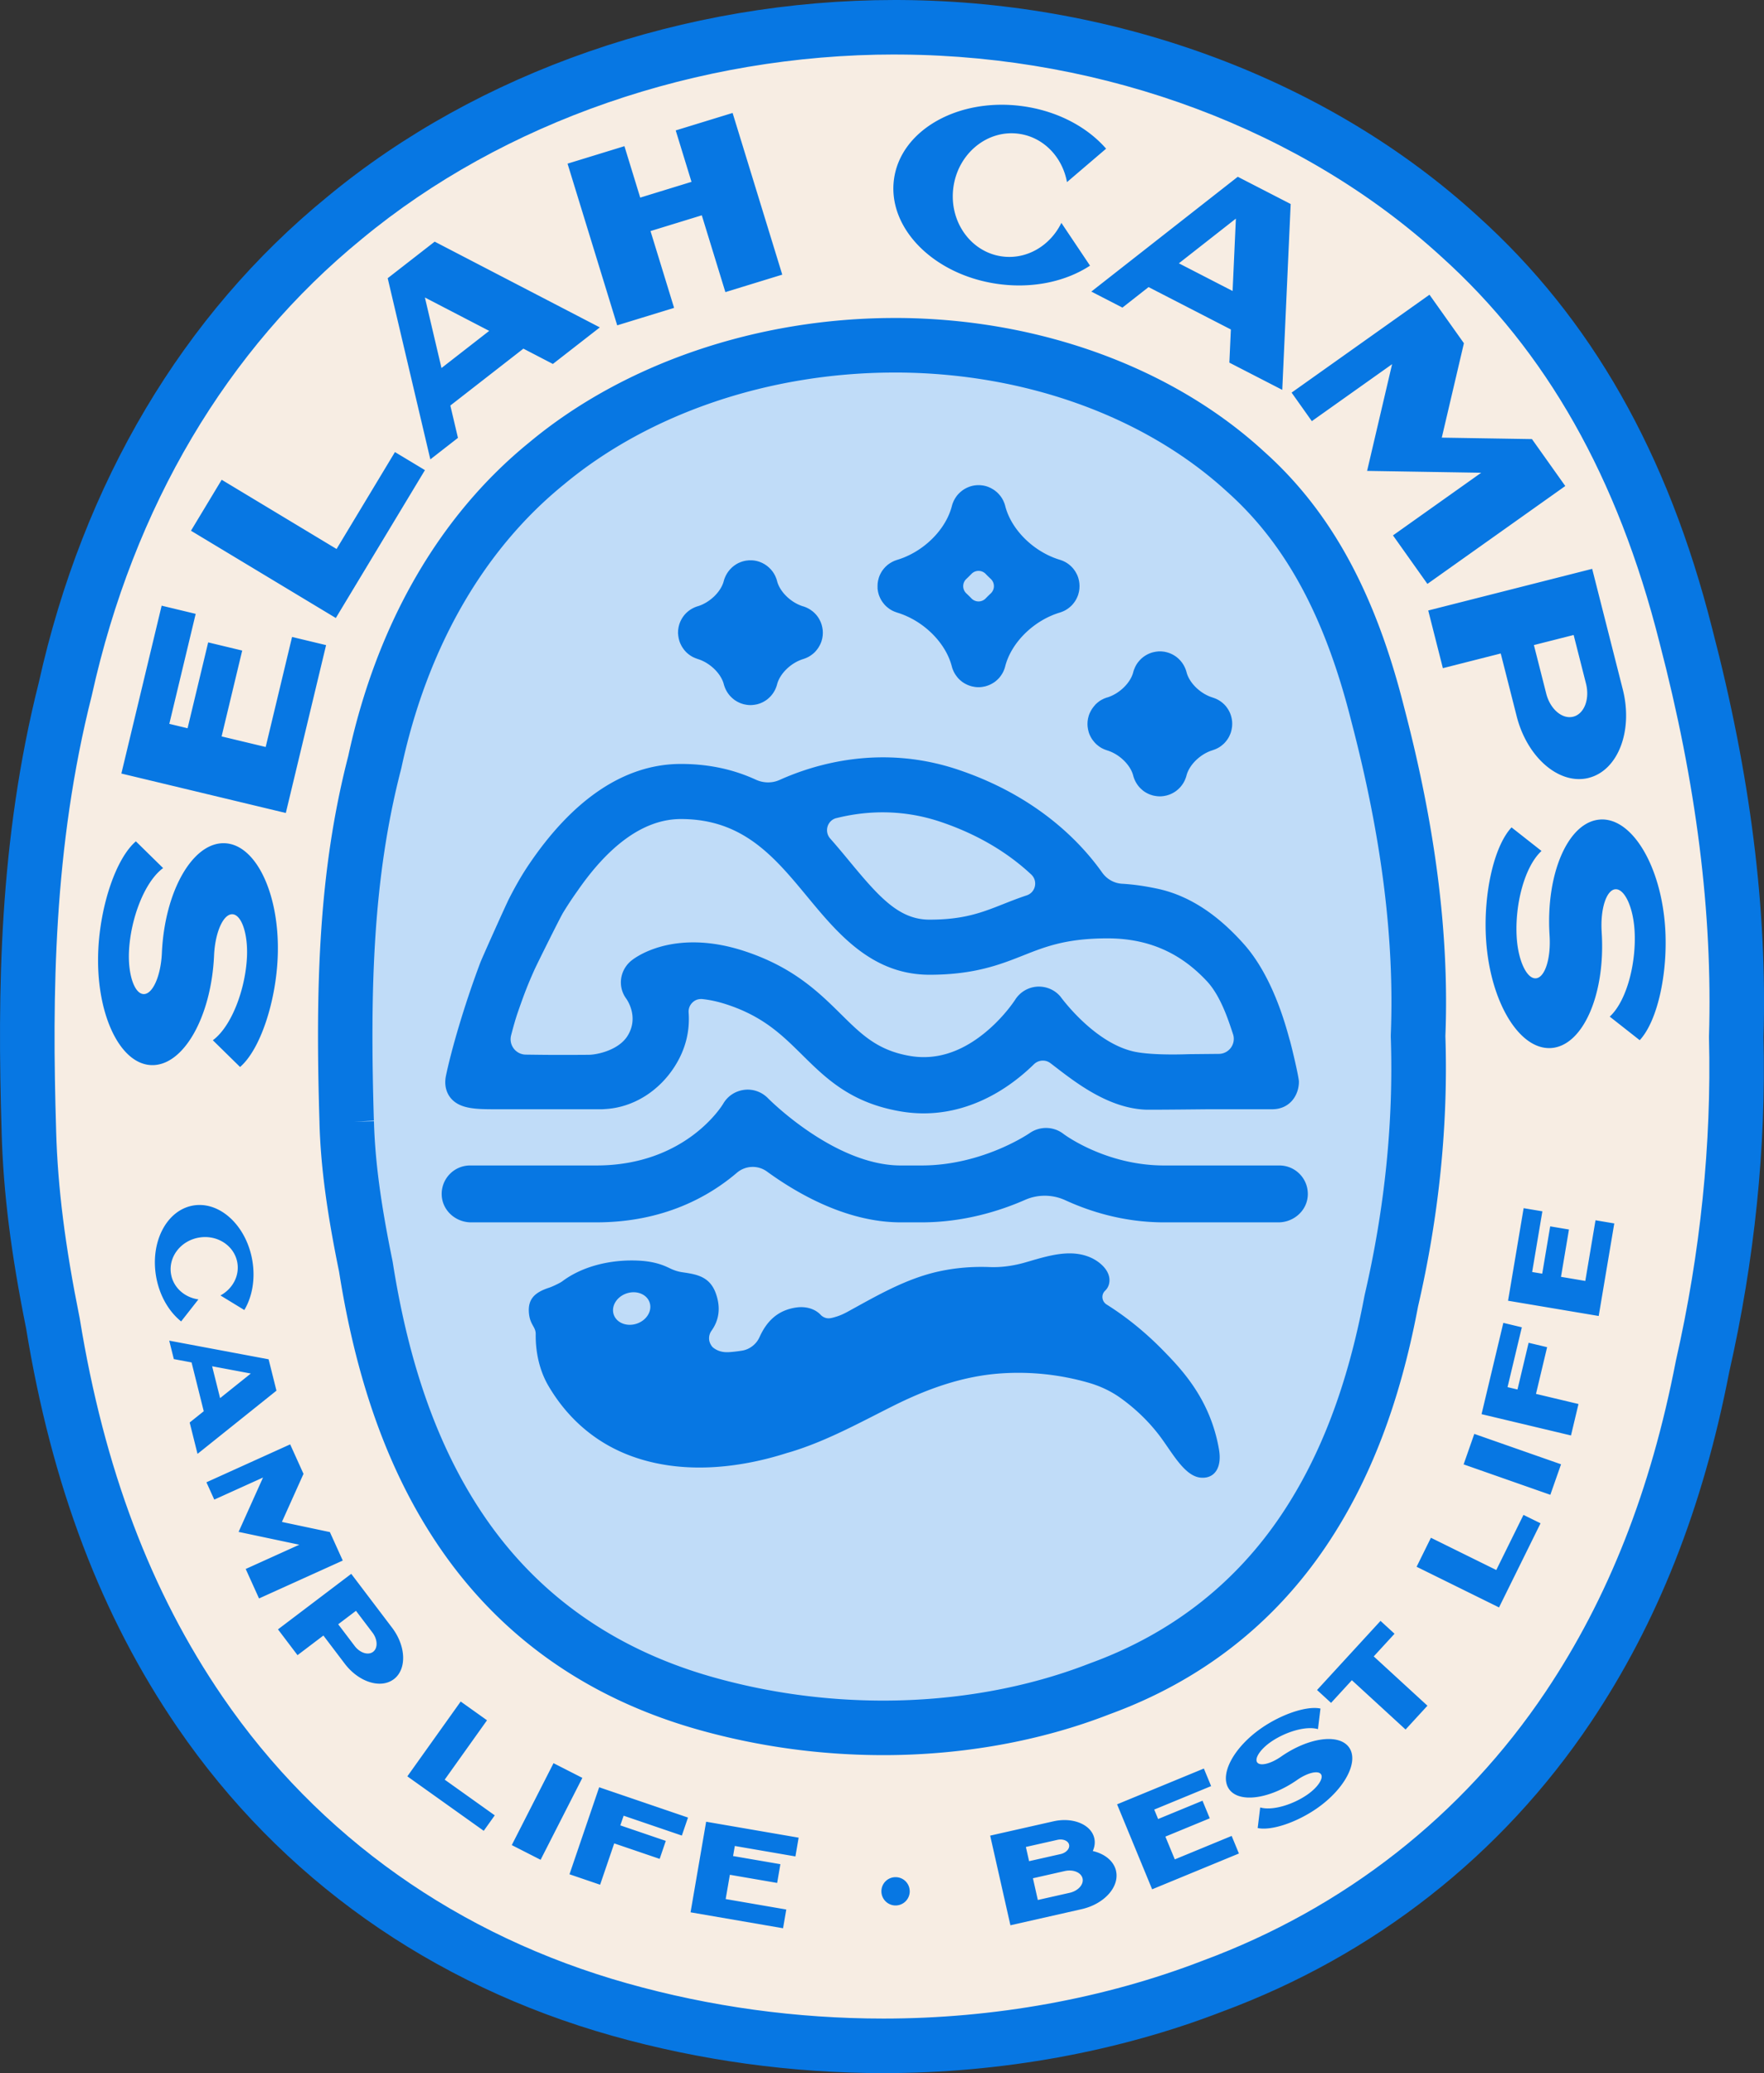 <svg xmlns="http://www.w3.org/2000/svg" id="Layer_1" data-name="Layer 1" viewBox="0 0 597.82 702.59"><rect x="0" y="0" width="597.82" height="702.59" fill="#333333" stroke="none"/><defs><style>.cls-3{fill:#0777e3}</style></defs><path d="M572.64 216.76c-14.62-57.87-39.93-102.38-77.32-136.02-48.88-44.69-118.03-70.65-189.69-71.23l-2.56-.01c-69.15 0-137.37 23.68-187.13 64.94-47.56 38.86-80.45 94.25-95.09 160.19C7.72 286.7 7.21 336.58 8.6 382.66v.25c.57 19.74 3.06 39.66 8.07 64.58 8.46 51.88 24.8 94.96 49.95 131.69 34 49.66 83.59 84.8 143.41 101.64 28.98 8.15 59.03 12.28 89.33 12.28h.01c38.71 0 77.34-7.02 111.59-20.25 50.17-18.56 92.25-51.58 121.66-95.47 21.99-32.8 36.92-70.57 45.62-115.45 8.38-36.91 12.18-74.06 11.31-110.42 1.25-42.3-4.29-86.41-16.92-134.75Z" style="fill:#f7ede3"/><path d="M465.82 246.17c-9.25-36.8-23.5-62.84-44.78-81.85-29.11-26.78-71.55-42.35-116.48-42.71h-1.6c-43.91 0-86.52 14.52-116.8 39.77-28.74 23.35-48.74 57.98-57.85 100.17l-.05.19c-9.43 36.62-10.49 73.24-9.17 116.91v.21c.38 13.56 2.29 28.16 6.24 47.44v.08c5.7 36.08 16.25 65 32.27 88.41 19.61 28.64 47.42 48.18 82.67 58.11 19.13 5.38 39.01 8.11 59.08 8.11h.01c25.38 0 50.36-4.52 72.26-13.07 29.16-10.64 52.52-28.83 69.43-54.06 13.84-20.65 23.38-45.58 29.13-76.07l.04-.2c6.73-29.07 9.67-58.12 8.75-86.45 1.26-32.07-3.05-66.43-13.16-104.97Z" style="fill:#c0dcf8"/><path d="M229.83 214.93c0 .12 0 .25.02.37.02.21.05.42.09.62.02.09.03.19.04.28.05.24.11.48.18.72.02.05.02.11.04.16v.02c.13.44.31.87.51 1.29l.12.24c.19.38.41.75.66 1.1.06.08.12.16.17.24.25.34.52.66.82.97.01.01.02.03.03.04.31.31.65.6 1 .86.07.05.13.1.2.15.35.25.72.48 1.11.68.06.03.12.06.18.08.34.17.68.31 1.04.44.09.03.19.07.28.1.05.01.09.03.13.05 4.12 1.24 7.92 4.92 8.85 8.56.12.47.29.93.48 1.38l.09.21c.18.4.4.78.63 1.15l.18.27c.24.35.51.69.8 1.01.05.06.11.11.17.17.31.32.63.61.98.89.02.01.03.03.04.04.36.28.75.52 1.15.75.07.04.13.07.2.11.39.2.8.39 1.23.54.07.03.15.04.22.07.19.06.38.13.58.18.15.04.31.06.46.09.15.03.3.06.46.09.44.07.89.11 1.32.11h.08c.44 0 .88-.05 1.33-.11.15-.02.3-.05.45-.08.16-.03.32-.05.47-.09.2-.05.4-.12.59-.18l.2-.06c.43-.15.85-.34 1.24-.54.06-.03.12-.07.18-.1.41-.23.8-.48 1.17-.76l.02-.02c.36-.28.69-.59 1.01-.91.05-.05.1-.1.15-.16.29-.32.56-.66.81-1.02.06-.09.12-.17.17-.26.24-.37.45-.76.64-1.16.03-.07.05-.13.08-.2.19-.45.36-.91.48-1.39.93-3.64 4.73-7.32 8.85-8.56.05-.01.09-.03.14-.05.09-.03.18-.07.28-.1.36-.13.72-.27 1.05-.44.06-.03.11-.05.17-.08.39-.2.76-.44 1.11-.69.06-.05.13-.09.19-.14.36-.27.7-.55 1.01-.87l.03-.03c.3-.31.57-.64.82-.98.06-.08.12-.15.17-.23.24-.35.46-.72.66-1.1l.12-.24c.2-.42.37-.84.51-1.29v-.02c.02-.05.02-.11.04-.16.07-.24.13-.48.18-.72.02-.09.03-.19.04-.28.03-.21.07-.41.09-.62.01-.12.01-.25.02-.37.01-.18.02-.36.02-.54 0-.15-.01-.3-.02-.45 0-.15-.01-.3-.03-.45-.02-.18-.05-.36-.08-.53-.02-.12-.03-.25-.06-.37-.04-.21-.1-.42-.15-.63-.02-.08-.03-.16-.06-.24 0-.01 0-.02-.01-.03-.06-.2-.14-.4-.21-.6-.04-.1-.07-.2-.11-.29-.02-.06-.06-.11-.08-.17-.34-.77-.78-1.49-1.29-2.12-.14-.17-.3-.34-.45-.5-.06-.06-.11-.12-.17-.18-.12-.12-.24-.22-.36-.33-.11-.1-.21-.2-.32-.29-.08-.07-.17-.13-.26-.19-.16-.12-.31-.24-.48-.35a.673.673 0 0 1-.11-.07c-.3-.19-.61-.37-.93-.53-.18-.09-.36-.18-.55-.26-.06-.03-.13-.04-.19-.07-.23-.09-.46-.18-.7-.25h-.03c-4.12-1.24-7.92-4.91-8.85-8.56-.08-.31-.17-.61-.28-.9-.05-.14-.11-.28-.17-.41-.06-.14-.11-.28-.17-.41-.09-.19-.2-.38-.3-.57-.04-.07-.08-.15-.12-.22-.11-.19-.24-.37-.36-.55-.05-.07-.09-.14-.14-.2-.12-.16-.25-.31-.38-.47-.07-.08-.13-.16-.2-.24-.11-.13-.24-.24-.36-.36-.1-.1-.19-.2-.29-.29-.1-.09-.21-.18-.32-.27-.13-.11-.26-.22-.39-.32-.09-.07-.19-.13-.29-.2-.15-.1-.3-.21-.46-.31l-.33-.18c-.15-.08-.3-.17-.46-.25a6.92 6.92 0 0 0-.57-.24c-.09-.03-.17-.07-.25-.11-.87-.32-1.8-.51-2.75-.55h-.91c-.16 0-.32.03-.48.05-.14.01-.29.02-.43.04-.3.05-.6.1-.89.18h-.02c-.3.08-.59.17-.87.27-.23.08-.44.18-.66.27-.06.03-.11.05-.17.07-.23.11-.45.23-.67.36-.04.02-.08.04-.12.07-.21.12-.4.26-.6.4-.05.04-.11.07-.16.11-.17.12-.32.26-.48.39-.08.07-.16.13-.23.19-.12.11-.24.23-.35.35l-.3.3c-.08.09-.16.19-.24.29-.12.14-.23.28-.34.42-.06.07-.1.15-.16.23-.12.17-.24.35-.35.53-.04.07-.08.15-.12.22-.11.19-.21.38-.31.57-.06.12-.1.24-.15.35-.07.16-.14.31-.2.47-.11.29-.2.59-.28.89-.93 3.64-4.73 7.32-8.85 8.56h-.03c-.23.07-.45.15-.67.24-.07.03-.15.05-.22.08-.13.05-.26.12-.38.18-.65.3-1.25.67-1.79 1.1-.05.04-.09.07-.14.1-.14.12-.28.25-.42.37-.09.08-.18.16-.26.24-.09.09-.17.19-.26.28-.12.13-.24.26-.36.4-.04.05-.07.1-.11.15-.44.56-.83 1.19-1.14 1.86-.05.1-.1.2-.14.3-.04.09-.06.18-.1.27-.08.2-.16.41-.22.62 0 .01 0 .02-.01.03l-.06.24c-.06.21-.11.42-.15.63l-.06.37c-.03.18-.06.35-.08.53-.02.15-.02.3-.03.45 0 .15-.02.3-.02.45 0 .18.01.36.02.54Zm141.18 24.15c-.12.13-.25.26-.36.4-.05.06-.09.12-.13.18-.38.48-.71 1.01-.99 1.57-.09.19-.19.37-.27.57-.02.05-.04.11-.06.16-.1.24-.19.48-.26.73v.02c-.02.05-.02.11-.04.16-.07.24-.13.48-.18.72-.02.09-.03.19-.04.28-.03.21-.07.41-.09.62-.01.12-.01.25-.02.37-.01.18-.02.36-.02.54 0 .15.01.3.02.45 0 .15.01.3.03.45.02.18.05.36.08.53.02.12.03.25.06.37.04.21.1.42.15.63.02.08.03.16.06.24v.02c.13.44.3.86.5 1.27.04.09.08.18.13.26.19.37.41.74.65 1.08.06.09.12.17.19.25.25.33.51.65.8.94.02.02.03.04.05.06.31.31.64.59.99.86.07.05.13.1.2.15.35.25.71.48 1.1.68.06.03.12.06.19.09.33.16.67.31 1.03.43.1.03.19.07.29.1.04.01.09.03.13.05 4.12 1.24 7.92 4.91 8.85 8.56.12.48.29.94.48 1.39.03.07.05.14.09.2.18.4.4.78.63 1.15l.18.27c.25.36.51.7.8 1.01.05.06.11.11.16.16.31.32.64.62.99.9.01 0 .02.02.03.03.36.28.76.53 1.16.75.06.04.13.07.19.1.4.21.81.39 1.24.54.07.02.14.04.2.06.2.06.39.13.59.18.16.04.31.06.47.09.15.03.3.06.45.08.44.07.89.11 1.33.11h.08c.44 0 .88-.04 1.32-.11.15-.02.31-.06.46-.09.15-.03.31-.05.46-.09.2-.05.39-.12.58-.18.07-.02.15-.04.22-.07.43-.15.84-.33 1.23-.54.07-.04.13-.07.2-.11.4-.22.79-.47 1.15-.75.02-.01.03-.03.04-.04.35-.27.67-.57.98-.89l.17-.17c.29-.32.56-.66.8-1.01l.18-.27c.24-.37.45-.75.63-1.15.03-.07.06-.14.09-.22.19-.45.36-.91.48-1.38.93-3.64 4.73-7.32 8.85-8.56.05-.01.09-.03.13-.05.1-.03.19-.07.29-.1.36-.13.71-.27 1.04-.44.06-.03.12-.05.18-.08.39-.2.76-.43 1.11-.68.07-.05.13-.1.19-.15.35-.27.69-.55 1-.86l.04-.04c.29-.3.56-.62.81-.96l.18-.24c.24-.35.46-.71.65-1.09.04-.09.08-.17.12-.26.19-.41.37-.83.5-1.27v-.02l.06-.24c.06-.21.11-.42.15-.63l.06-.37c.03-.18.06-.35.08-.53.02-.15.02-.3.03-.45 0-.15.02-.3.02-.45 0-.18-.01-.36-.02-.54 0-.12 0-.25-.02-.37-.02-.21-.05-.42-.09-.62-.02-.09-.03-.19-.04-.28-.05-.24-.11-.48-.18-.72-.02-.05-.02-.11-.04-.16v-.02c-.07-.24-.16-.48-.25-.72l-.06-.18c-.07-.17-.16-.34-.24-.51a9.44 9.44 0 0 0-1-1.61l-.15-.21c-.1-.12-.21-.24-.32-.36-.1-.11-.19-.22-.3-.32-.07-.07-.14-.13-.21-.19-.15-.14-.31-.29-.47-.42 0 0-.02-.01-.03-.02-.79-.64-1.7-1.16-2.71-1.52-.15-.05-.29-.11-.44-.16-.02 0-.03-.01-.05-.02-4.12-1.24-7.92-4.92-8.85-8.56-.08-.3-.17-.6-.28-.9-.05-.14-.11-.27-.17-.41-.06-.14-.11-.28-.18-.42-.09-.19-.19-.37-.29-.55-.04-.08-.08-.16-.13-.24-.11-.18-.22-.35-.34-.52-.05-.08-.1-.16-.16-.24-.11-.15-.23-.28-.34-.42-.08-.1-.16-.19-.24-.29-.1-.11-.2-.21-.3-.31l-.35-.35c-.08-.07-.16-.13-.23-.2-.16-.13-.31-.26-.48-.39-.05-.04-.11-.07-.17-.11-.19-.14-.39-.27-.59-.39a8.632 8.632 0 0 0-.79-.43c-.05-.02-.1-.04-.16-.07-.22-.1-.44-.2-.67-.28-.28-.1-.57-.19-.87-.27l-.13-.03c-.26-.06-.52-.12-.78-.16-.1-.02-.2-.02-.3-.03-.21-.02-.41-.05-.62-.06h-.92c-.16 0-.33.03-.49.05-.14.01-.29.02-.43.05-.16.02-.32.06-.48.09-.14.03-.29.05-.43.09a9.37 9.37 0 0 0-3.78 1.97l-.18.15c-.14.12-.27.26-.39.39-.09.09-.18.17-.26.27-.09.1-.18.21-.27.32-.11.13-.22.26-.32.39-.06.08-.12.17-.18.26-.11.16-.23.33-.33.5-.05.08-.09.16-.13.25-.1.18-.2.36-.29.55-.06.13-.11.27-.17.41l-.18.42c-.11.29-.2.59-.28.9-.93 3.64-4.73 7.32-8.85 8.56h-.03c-.24.07-.48.16-.71.25-.06.02-.12.04-.17.06-.19.08-.37.17-.56.27-.35.17-.69.36-1 .57 0 0-.02.01-.03.02-.19.12-.36.26-.53.4-.06.05-.13.09-.2.15-.14.11-.26.23-.39.35-.1.09-.2.17-.29.27-.09.09-.17.19-.25.28Zm-73.61-39.93c0 .14.01.28.02.41.02.2.05.39.08.58.02.11.03.22.05.32.05.23.1.46.17.68.02.07.03.13.05.2v.02c.13.44.31.87.5 1.28.04.08.08.17.12.25.19.38.41.74.65 1.09l.18.24c.25.34.52.67.82.98l.03.03c.31.31.65.6 1.01.87.06.05.12.09.18.14.35.25.72.49 1.12.69.05.03.11.05.16.08.34.17.7.32 1.07.45.09.03.17.07.26.09.05.01.09.03.14.05 8.88 2.67 16.5 10.18 18.56 18.26.12.48.29.95.49 1.4.03.06.05.13.08.19.18.4.4.79.64 1.16.06.09.11.17.17.25.25.36.52.7.81 1.03l.15.15c.31.33.65.63 1.01.91 0 0 .02.01.02.02.37.28.76.53 1.17.75.06.03.13.07.19.1.39.21.81.39 1.24.54.07.03.14.04.21.07.19.06.39.13.59.18.15.04.31.06.46.09.15.03.3.06.46.09.44.07.88.11 1.32.11h.08c.44 0 .88-.04 1.32-.11.15-.02.3-.06.46-.09.15-.03.31-.05.46-.09.2-.05.39-.12.59-.18.07-.02.14-.04.21-.07.43-.15.84-.33 1.24-.54.06-.03.13-.07.19-.1.41-.23.8-.47 1.17-.75l.02-.02c.36-.28.69-.59 1.01-.91l.15-.15c.3-.32.57-.67.81-1.03.06-.08.11-.17.17-.25.24-.37.46-.76.64-1.16.03-.06.05-.13.08-.2.2-.45.36-.92.48-1.4 2.06-8.09 9.68-15.6 18.56-18.26.05-.01.09-.03.14-.05.09-.03.18-.06.26-.09.37-.13.73-.28 1.07-.45.05-.03.11-.05.16-.08.39-.2.76-.44 1.12-.69.06-.04.12-.09.18-.14.36-.27.7-.56 1.01-.87l.03-.03c.3-.31.57-.63.82-.98l.18-.24c.24-.35.46-.71.65-1.09.04-.08.08-.17.12-.25.2-.41.37-.84.5-1.28v-.02c.02-.07.03-.13.05-.2.06-.22.12-.45.17-.68.02-.11.03-.21.05-.32.03-.19.06-.39.08-.58.01-.14.02-.27.02-.41 0-.16.02-.33.02-.49s-.01-.33-.02-.49c0-.14-.01-.28-.02-.41-.02-.19-.05-.39-.08-.58-.02-.11-.03-.22-.05-.33-.05-.23-.1-.45-.17-.67-.02-.07-.03-.14-.05-.2v-.03c-.07-.23-.16-.46-.24-.68-.03-.07-.05-.14-.07-.2-.07-.15-.14-.3-.22-.45-.3-.62-.65-1.19-1.06-1.71-.04-.05-.07-.1-.11-.15-.12-.15-.25-.28-.38-.42-.08-.09-.15-.18-.24-.26-.1-.1-.2-.18-.3-.28-.12-.11-.25-.23-.38-.34-.06-.05-.13-.1-.19-.15-.52-.4-1.08-.75-1.69-1.04-.14-.07-.28-.14-.43-.2l-.24-.09c-.21-.08-.43-.16-.65-.23-.01 0-.02 0-.03-.01-8.88-2.67-16.51-10.17-18.56-18.26-.08-.31-.17-.61-.28-.91-.04-.12-.1-.23-.15-.35-.07-.16-.13-.32-.2-.48-.08-.17-.18-.34-.27-.51-.05-.09-.1-.19-.15-.28-.1-.17-.21-.32-.32-.48-.06-.09-.12-.18-.19-.27-.1-.14-.21-.26-.32-.39-.09-.11-.17-.21-.26-.31s-.19-.19-.28-.29c-.12-.12-.24-.25-.37-.36a2.11 2.11 0 0 0-.23-.19c-.16-.13-.32-.27-.48-.39-.06-.04-.12-.08-.17-.12-.19-.13-.38-.26-.58-.38-.06-.03-.12-.06-.18-.1-.2-.11-.4-.23-.61-.33-.11-.05-.22-.09-.32-.14-.17-.07-.33-.15-.5-.21-.58-.21-1.19-.37-1.81-.46-.06 0-.11 0-.17-.02-.25-.03-.49-.06-.74-.07h-.91c-.22.01-.45.04-.67.06-.08.01-.16.01-.24.03-.62.09-1.22.25-1.8.46-.18.06-.35.14-.53.22-.1.04-.2.08-.3.13-.22.1-.42.22-.63.33-.05.03-.11.06-.16.09-.2.12-.39.25-.58.39-.06.04-.11.07-.17.12-.17.12-.33.26-.48.39-.08.06-.15.12-.23.19-.13.12-.25.24-.37.36l-.29.29c-.09.1-.17.21-.26.31-.11.13-.22.26-.32.4l-.18.27c-.11.16-.22.32-.32.49l-.15.27c-.1.17-.19.34-.28.52-.07.15-.13.3-.19.45-.05.13-.11.25-.16.38-.11.3-.2.6-.28.91-2.06 8.09-9.68 15.6-18.56 18.26-.01 0-.02 0-.03.01-.22.07-.43.15-.65.23l-.24.09c-.12.05-.24.11-.36.17-.66.31-1.27.69-1.83 1.12-.04.03-.09.06-.13.1-.15.12-.28.25-.42.38l-.26.23c-.1.1-.18.2-.27.3-.12.13-.23.25-.34.38-.05.06-.1.13-.15.2-.14.17-.27.35-.4.53-.23.35-.43.72-.62 1.1-.08.16-.16.32-.23.48-.03.07-.05.14-.07.2-.09.23-.17.45-.24.68v.03c-.02.07-.03.14-.05.2-.06.22-.12.44-.17.67-.02.11-.03.22-.05.33-.03.19-.06.38-.08.58-.01.14-.02.28-.02.41 0 .16-.02.33-.02.49s.01.33.02.49Zm36.63-4.66c.57.59 1.16 1.16 1.75 1.72a3.355 3.355 0 0 1 0 4.89c-.6.56-1.18 1.14-1.75 1.72a3.339 3.339 0 0 1-4.79 0c-.57-.59-1.16-1.16-1.75-1.72a3.355 3.355 0 0 1 0-4.89c.6-.56 1.18-1.14 1.75-1.72a3.339 3.339 0 0 1 4.79 0Zm103.05 157.98c-1.15-4.13-5.51-21.28-15.53-32.51-6.53-7.32-16.23-15.98-29.27-18.76-3.79-.81-7.78-1.44-12.01-1.69-2.71-.16-5.17-1.57-6.74-3.78-7.14-10.09-21.95-25.86-48.87-34.89-25.87-8.68-48.34-1.96-60.45 3.49-2.56 1.15-5.49 1.09-8.04-.08-7.13-3.28-15.46-5.34-25.42-5.34-19.06 0-36.7 11.95-51.84 34.58-2.22 3.32-4.38 7.11-6.45 11.2-1.11 2.19-9.09 19.97-9.69 21.57-5.63 14.95-9.91 30-11.64 38.36-.75 3.64.49 6.25 1.77 7.7 3.06 3.48 8.35 3.62 14.76 3.62h36.24c.55 0 .96-.05 1.11-.06 9.5-.5 18.42-6.03 23.86-14.79 3.45-5.56 4.97-11.59 4.51-17.93-.11-1.57.6-3.03 1.98-3.94.68-.45 1.49-.65 2.31-.64.13 0 .26 0 .4.02 2.57.27 5.29.87 8.09 1.78 12.46 4.05 18.84 10.36 25.6 17.03 8.15 8.06 16.57 16.39 33.5 19.26 2.59.44 5.21.66 7.79.66 11.43 0 22.79-4.36 32.86-12.62 1.52-1.24 3.03-2.59 4.48-4.01a4.34 4.34 0 0 1 3.05-1.25c.92 0 1.8.3 2.53.85 7.28 5.54 18.75 15.12 32.08 15.77.34.02 1.22.02 2.44.02 4.71 0 14.88-.11 19.04-.15h21.6c5.95 0 9.07-4.7 9.07-9.34 0-1.47-2.23-11.01-3.1-14.13Zm-153.63-75.2c9.42-2.36 21.75-3.29 35.28 1.25 14.11 4.74 24.03 11.56 30.76 17.86 2.32 2.17 1.5 6.05-1.52 7.06s-5.5 1.99-8 2.98c-7.13 2.82-13.29 5.26-24.94 5.26-10.26 0-16.94-7.45-27-19.61-2.11-2.56-4.32-5.22-6.67-7.88-2.1-2.37-.98-6.16 2.09-6.93Zm134.42 73.19c1.09 3.28-1.32 6.67-4.78 6.71l-10.33.1c-.4.02-2.55.1-5.36.1-4.01 0-9.56-.18-13.23-1.01-13.65-3.12-24.71-18.52-24.82-18.65-1.8-2.12-4.46-3.34-7.29-3.34-.21 0-.42 0-.63.02a9.546 9.546 0 0 0-7.38 4.41c-.16.25-3.97 6.15-10.55 11.44-6.62 5.33-13.49 8.03-20.42 8.03-1.54 0-3.09-.13-4.63-.39-11-1.86-16.42-7.23-23.3-14.02-7.66-7.57-16.34-16.15-33.1-21.6-5.89-1.91-11.63-2.88-17.07-2.88-12.52 0-19.58 5.06-20.87 6.07-4.09 3.22-4.9 8.96-1.83 13.07.44.63 4.24 6.35.41 12.53-2.98 4.8-10.15 6.4-13.16 6.43-2.99.03-6.65.04-10.65.04-2.67 0-7.04-.05-10.7-.1-3.38-.05-5.81-3.25-4.97-6.52.68-2.64 1.5-5.59 2.27-7.8 2.04-5.86 3.22-9.03 5.61-14.37.83-1.86 8.72-17.73 9.71-19.36 2.58-4.23 4.45-6.77 5.11-7.72 9.5-13.68 21.28-24.07 34.85-24.07 21.06 0 31.67 12.82 42.9 26.4 10.23 12.36 21.82 26.37 41.37 26.37 15.22 0 24.03-3.49 31.81-6.57 7.47-2.96 14.54-5.76 28.53-5.76 16.38 0 26.59 6.98 33.63 14.5 4.8 5.13 7.44 13.67 8.87 17.96Z" class="cls-3"/><path d="M433.25 414.27h-38.73c-13.78 0-25.35-3.76-33.44-7.48-4.34-2-9.29-2.07-13.66-.15-8.54 3.75-20.82 7.63-35.1 7.63h-7.04c-17.8 0-34.37-9.24-45.35-17.22-3.09-2.25-7.31-2.06-10.21.42-9.5 8.11-24.97 16.8-47.64 16.8h-42.42c-5.13 0-9.62-3.87-9.95-9-.36-5.61 4.08-10.28 9.62-10.28h42.75c30.11 0 42.5-20.07 43.01-20.92 1.51-2.62 4.14-4.34 7.14-4.71 3-.38 5.98.72 8.08 2.88.21.22 22.5 22.75 44.97 22.75h7.04c20.7 0 36.46-10.85 36.62-10.96 3.47-2.43 8.15-2.33 11.49.28.1.08 14.2 10.68 34.09 10.68h39.06c5.54 0 9.98 4.67 9.62 10.28-.33 5.12-4.82 9-9.95 9Zm-20.11 77.09c-2.89-16.93-12.41-27-18.96-33.69-5.76-5.89-12.17-11.18-19.15-15.56-1.64-1.03-1.92-3.31-.53-4.65.69-.67 1.22-1.5 1.42-2.66.7-4.01-3.22-7.3-6.5-8.69-6.93-2.93-14.58-.39-21.91 1.73-3.95 1.14-8.05 1.74-12.15 1.58-5.74-.22-11.49.24-17.11 1.46-11.23 2.45-21.06 8.24-31.02 13.7-1.17.64-2.38 1.2-3.65 1.6-.47.15-.94.29-1.41.41-.39.1-.75.16-1.09.19-1.12.09-2.21-.38-2.98-1.19-1.81-1.93-4.83-2.93-8.13-2.48-6.47.89-10.18 4.76-12.55 10.02-.32.7-.72 1.36-1.23 1.94l-.1.12c-1.22 1.36-2.86 2.29-4.67 2.57-1.39.22-2.82.39-4.25.49-1.36.09-2.74-.05-3.98-.62a7.04 7.04 0 0 1-1.58-.98c-.3-.25-.58-.67-.83-1.15-.76-1.44-.59-3.2.36-4.52 2.45-3.43 3.29-7.7 1.38-12.84-2.11-5.68-6.73-6.29-11.37-6.98-1.44-.21-2.84-.69-4.15-1.33-.36-.18-.74-.35-1.12-.52-1.71-.76-4.66-1.82-9.25-2.06-9.46-.5-19.2 1.82-26.1 7.02-.76.57-3.46 1.83-4.37 2.12-4.76 1.55-7.38 3.74-6.89 8.74.39 3.95 2.32 4.53 2.28 7.02-.09 6.32 1.4 12.56 4.29 17.49 5.62 9.6 14.58 18.9 28.23 23.88 17.02 6.21 36.13 4.19 52.64-1.09.52-.15 1.04-.29 1.55-.45 12.03-3.7 23.04-9.8 34.24-15.41 11.64-5.83 23.65-10.21 36.74-11.11 10.05-.69 20.18.4 29.82 3.2 3.82 1.11 7.45 2.81 10.68 5.12 4.92 3.53 9.32 7.71 13.05 12.56 4.36 5.68 8.56 14.05 14.24 14.46 4.75.35 7.1-3.62 6.1-9.46Zm-197.54-42.7c-3.39 1.04-6.82-.45-7.66-3.31-.84-2.87 1.23-6.03 4.61-7.06 3.39-1.04 6.82.45 7.66 3.31.84 2.87-1.23 6.03-4.61 7.06Z" class="cls-3"/><path d="M299.4 702.59h-.01c-31.14 0-62.03-4.25-91.81-12.62-61.48-17.3-112.45-53.42-147.4-104.46-25.85-37.75-42.65-82.03-51.34-135.35-5.16-25.61-7.71-46.08-8.29-66.37v-.26c-1.44-47.36-.91-98.63 12.58-152.14 15.05-67.77 48.85-124.71 97.73-164.64C162.01 24.34 232.13 0 303.2 0c.15 0 2.48 0 2.63.01 73.65.59 144.72 27.28 194.96 73.21 38.42 34.58 64.44 80.33 79.47 139.8 12.98 49.68 18.68 95.02 17.39 138.5.9 37.37-3.01 75.55-11.62 113.49-8.94 46.13-24.28 84.94-46.88 118.66-30.23 45.11-73.47 79.04-125.04 98.12-35.2 13.6-74.9 20.81-114.69 20.81Zm3.8-684.12c-66.83 0-132.66 22.79-180.59 62.53-45.73 37.35-77.34 90.77-91.46 154.51l-.06.26C18.12 287.13 17.63 336.9 19.02 383.04v.22c.55 19.24 3.01 38.8 7.97 63.41l.06.34c8.24 50.66 24.07 92.55 48.38 128.06 32.47 47.42 79.9 81 137.16 97.11 28.15 7.92 57.36 11.93 86.81 11.93h.01c37.54 0 74.94-6.78 108.16-19.61 48.03-17.77 88.18-49.26 116.23-91.13 21.23-31.66 35.66-68.3 44.12-112.02l.06-.29c8.31-36.58 12.08-73.37 11.2-109.34v-.5c1.26-41.77-4.24-85.47-16.81-133.59-14.12-55.88-38.32-98.62-73.99-130.72-46.97-42.94-113.55-67.86-182.72-68.42l-2.46-.01Z" class="cls-3"/><path d="M51.19 360.97c-10.83-.49-18.84-17.93-17.88-38.95.68-15.05 5.92-31 12.74-36.88l9.23 9.06c-6.33 4.66-11.06 17.24-11.57 28.29-.35 7.82 1.85 14.27 4.93 14.41 3.08.14 5.86-6.09 6.22-13.9v-.06c.96-21.02 10.52-37.65 21.35-37.16 10.83.49 18.84 17.93 17.89 38.95-.69 15.05-5.92 31-12.74 36.88l-9.23-9.06c6.33-4.66 11.06-17.24 11.57-28.29.35-7.82-1.85-14.27-4.93-14.41-3.08-.14-5.86 6.08-6.22 13.9v.06c-.96 21.02-10.52 37.65-21.35 37.16Zm15.13-152.94-8.94 37.29 6.19 1.49 6.98-29.1 11.53 2.77-6.98 29.1 14.94 3.58 8.94-37.29 11.53 2.77-13.65 56.89-55.73-13.37 13.65-56.89 11.53 2.77Zm67.53-54.82 10.16 6.12-30.2 50.12-49.09-29.58 10.41-17.27 38.93 23.46 19.79-32.85Zm13.45-71.32 55.98 29.07-15.91 12.39-9.99-5.19-24.76 19.28 2.58 10.96-9.36 7.29-14.45-61.4 15.92-12.39Zm18.49 30.25L144 100.83l5.62 23.9 16.17-12.59ZM229 44.2l19.28-5.92 16.83 54.8L245.83 99l-7.99-26.03-17.38 5.34 7.99 26.03-19.28 5.92-16.83-54.8 19.28-5.92 5.35 17.43 17.38-5.34L229 44.2Zm140.41 45.83c-8.1 5.32-19.27 7.85-31.12 6.22-21.79-3-37.6-18.92-35.31-35.56 2.29-16.64 21.81-27.69 43.6-24.7 11.85 1.63 21.92 7.09 28.28 14.4L361.6 61.72c-1.54-8.44-7.89-15.22-16.31-16.38-10.67-1.47-20.6 6.65-22.18 18.12-1.58 11.48 5.79 21.97 16.46 23.44 8.41 1.16 16.37-3.65 20.13-11.36l9.71 14.49Zm68-20.9-2.85 63-17.93-9.23.51-11.24-27.89-14.36-8.86 6.95-10.54-5.43 49.63-38.91 17.93 9.23Zm-19.68 29.49 1.11-24.53-19.32 15.15 18.21 9.38Zm112.75 66.09-46.73 33.18-11.67-16.44 29.9-21.23-38.67-.63 8.47-36.17-27.2 19.31-6.86-9.67 46.73-33.18 11.67 16.44-7.5 32 30.56.49 11.29 15.9Zm7.96 98.92c-9.93 2.52-20.86-6.82-24.43-20.86l-5.41-21.3-19.61 4.98-4.96-19.55 55.56-14.11 10.37 40.84c3.56 14.04-1.59 27.46-11.52 29.99Zm-5.26-20.74c3.72-.94 5.65-5.97 4.31-11.23l-4.18-16.46-13.47 3.42 4.18 16.46c1.34 5.26 5.43 8.76 9.15 7.81Zm9.12 34.85c10.82-.69 20.68 15.76 22.03 36.75.96 15.03-2.5 31.45-8.63 38.04l-10.16-7.99c5.79-5.32 9.11-18.34 8.4-29.38-.5-7.81-3.4-13.98-6.47-13.78-3.07.2-5.16 6.69-4.66 14.49v.06c1.35 20.99-6.33 38.56-17.15 39.26-10.82.69-20.68-15.76-22.03-36.74-.97-15.03 2.5-31.45 8.63-38.04l10.16 7.99c-5.79 5.32-9.11 18.34-8.4 29.38.5 7.81 3.4 13.98 6.47 13.78 3.07-.2 5.16-6.69 4.66-14.49v-.06c-1.35-20.99 6.33-38.56 17.15-39.26ZM299.4 594.83h-.01c-21.28 0-42.35-2.89-62.64-8.6-37.37-10.52-66.86-31.25-87.65-61.61-16.99-24.81-28.18-55.47-34.2-93.73l-.02-.08c-4.19-20.44-6.22-35.92-6.61-50.29v-.22c-1.41-46.29-.29-85.12 9.72-123.95l.05-.2c9.66-44.73 30.87-81.45 61.33-106.21 32.11-26.77 77.28-42.17 123.84-42.17h1.7c47.64.39 92.64 16.9 123.5 45.29 22.56 20.16 37.67 47.76 47.48 86.78 10.71 40.86 15.28 77.29 13.95 111.29.98 30.05-2.14 60.84-9.27 91.66l-.04.21c-6.09 32.33-16.21 58.76-30.89 80.66-17.93 26.75-42.69 46.03-73.61 57.31-23.22 9.07-49.71 13.86-76.62 13.86ZM126.73 380c.36 13.26 2.28 27.76 6.22 47 .04.18.1.48.17.91 5.6 35.59 15.81 63.77 31.21 86.27 18.28 26.69 44.32 44.95 77.41 54.26 18.66 5.25 38.05 7.91 57.64 7.91h.01c24.63 0 48.79-4.35 69.88-12.59l.37-.14c27.19-9.92 48.93-26.83 64.63-50.26 13.26-19.78 22.45-43.96 28.1-73.93.04-.2.18-.83.2-.94 6.74-29.12 9.71-58.32 8.78-86.63-.02-.44-.02-.91 0-1.43 1.26-32.17-3.12-66.83-13.39-105.99-8.88-35.36-22.22-60.02-41.99-77.69-27.63-25.42-68.13-40.15-111.2-40.49h-1.62c-42.27 0-83.13 13.83-112.06 37.95-27.29 22.17-46.29 55.32-55.04 95.94l-.18.74c-9.48 36.74-10.52 74.1-9.16 118.9l-6.68.37 6.68-.2-4.14.15 4.14-.11ZM61.4 447.85c-4.11-3.29-7.3-8.63-8.46-15.03-2.12-11.76 3.44-22.61 12.42-24.24 8.98-1.62 17.99 6.6 20.11 18.36 1.15 6.4.03 12.52-2.67 17.04l-8.09-4.94c4.1-2.22 6.53-6.64 5.71-11.19-1.04-5.76-6.9-9.52-13.1-8.4-6.2 1.12-10.38 6.69-9.34 12.45.82 4.54 4.64 7.84 9.26 8.48l-5.85 7.46Zm32.29 23.46-26.75 21.42-2.66-10.63 4.77-3.82-4.13-16.54-6.01-1.13-1.56-6.25 33.68 6.32 2.66 10.63Zm-19.1 2.53L85 465.5l-13.11-2.46 2.7 10.8Zm41.59 55.04-28.39 12.85-4.52-9.99 18.16-8.22-20.57-4.35 8.28-18.42-16.52 7.48-2.66-5.87 28.38-12.85 4.52 9.99-7.32 16.3 16.26 3.44 4.37 9.66Zm17.28 40.21c-4.44 3.36-11.89 1-16.64-5.27l-7.22-9.52-8.77 6.65-6.62-8.74 24.83-18.82 13.84 18.26c4.76 6.28 5.02 14.09.58 17.45Zm-7.02-9.27c1.66-1.26 1.57-4.19-.22-6.54l-5.58-7.36-6.02 4.56 5.58 7.36c1.78 2.35 4.57 3.24 6.24 1.98Zm41.24 55.41-3.74 5.25-25.89-18.46 18.08-25.36 8.92 6.36-14.34 20.12 16.97 12.1Zm19.91-17.67 9.77 4.98-14.15 27.76-9.77-4.98 14.15-27.76Zm38.05 26.33-2.08 6.1-15.4-5.25-4.78 14.01-10.38-3.54 10.06-29.49 30.1 10.27-2.08 6.1-19.73-6.73-1.12 3.28 15.4 5.25Zm43.93 5.27-20.54-3.54-.59 3.41 16.03 2.76-1.09 6.35-16.03-2.76-1.42 8.23 20.54 3.54-1.09 6.35-31.35-5.4 5.28-30.7 31.35 5.4-1.09 6.35Zm38.74 11.75a4.808 4.808 0 0 1-4.73 4.87c-2.66.04-4.83-2.1-4.87-4.72a4.774 4.774 0 0 1 4.72-4.87 4.774 4.774 0 0 1 4.87 4.72Zm69.91-6.84c1.23 5.43-4.01 11.24-11.68 12.97l-24.11 5.45-6.86-30.38 21.45-4.85c6.59-1.49 12.79 1.08 13.84 5.74.33 1.45.12 2.93-.52 4.33 4.06.94 7.13 3.38 7.89 6.74Zm-30.55-8.11 1.09 4.81 10.69-2.41c1.88-.43 3.16-1.85 2.86-3.18-.3-1.33-2.07-2.06-3.95-1.64l-10.69 2.41Zm19.21 10.67c-.46-2.03-3.16-3.16-6.04-2.51l-10.78 2.44 1.66 7.36 10.78-2.43c2.88-.65 4.84-2.82 4.38-4.86Zm43.56-31.3-19.27 7.95 1.32 3.2 15.04-6.2 2.46 5.96-15.04 6.2 3.19 7.72 19.27-7.95 2.46 5.96-29.41 12.13-11.88-28.8 29.41-12.13 2.46 5.96Zm6.08 1c-3.37-4.84 1.5-14.05 10.88-20.59 6.71-4.68 15.32-7.7 20.11-6.7l-.85 6.98c-4.1-1.19-11.09.93-16.02 4.37-3.49 2.43-5.54 5.52-4.58 6.89s4.56.51 8.05-1.92l.03-.02c9.38-6.54 19.71-7.92 23.08-3.09 3.37 4.83-1.5 14.05-10.88 20.59-6.71 4.68-15.32 7.7-20.11 6.7l.85-6.98c4.1 1.19 11.09-.93 16.02-4.37 3.49-2.43 5.54-5.52 4.58-6.89s-4.56-.51-8.05 1.92l-.03.02c-9.38 6.54-19.71 7.92-23.08 3.09Zm51.34-57 4.75 4.36-7.05 7.68 18.2 16.71-7.41 8.07-18.2-16.71-7.05 7.68-4.75-4.36 21.51-23.43Zm48.45-35.92 5.78 2.85-14.07 28.51-27.93-13.78 4.85-9.83 22.15 10.93 9.22-18.69Zm-20.29-17.11 3.62-10.34 29.4 10.3-3.63 10.34-29.39-10.31Zm22.03-41.22 6.27 1.49-3.77 15.83 14.4 3.43-2.54 10.66-30.31-7.22 7.38-30.94 6.27 1.5-4.84 20.28 3.37.8 3.77-15.83Zm4.66-44.55-3.46 20.56 3.41.57 2.7-16.04 6.36 1.07-2.7 16.04 8.24 1.39 3.46-20.56 6.36 1.07L541.8 446l-30.72-5.17 5.28-31.37 6.36 1.07Z" class="cls-3"/></svg>